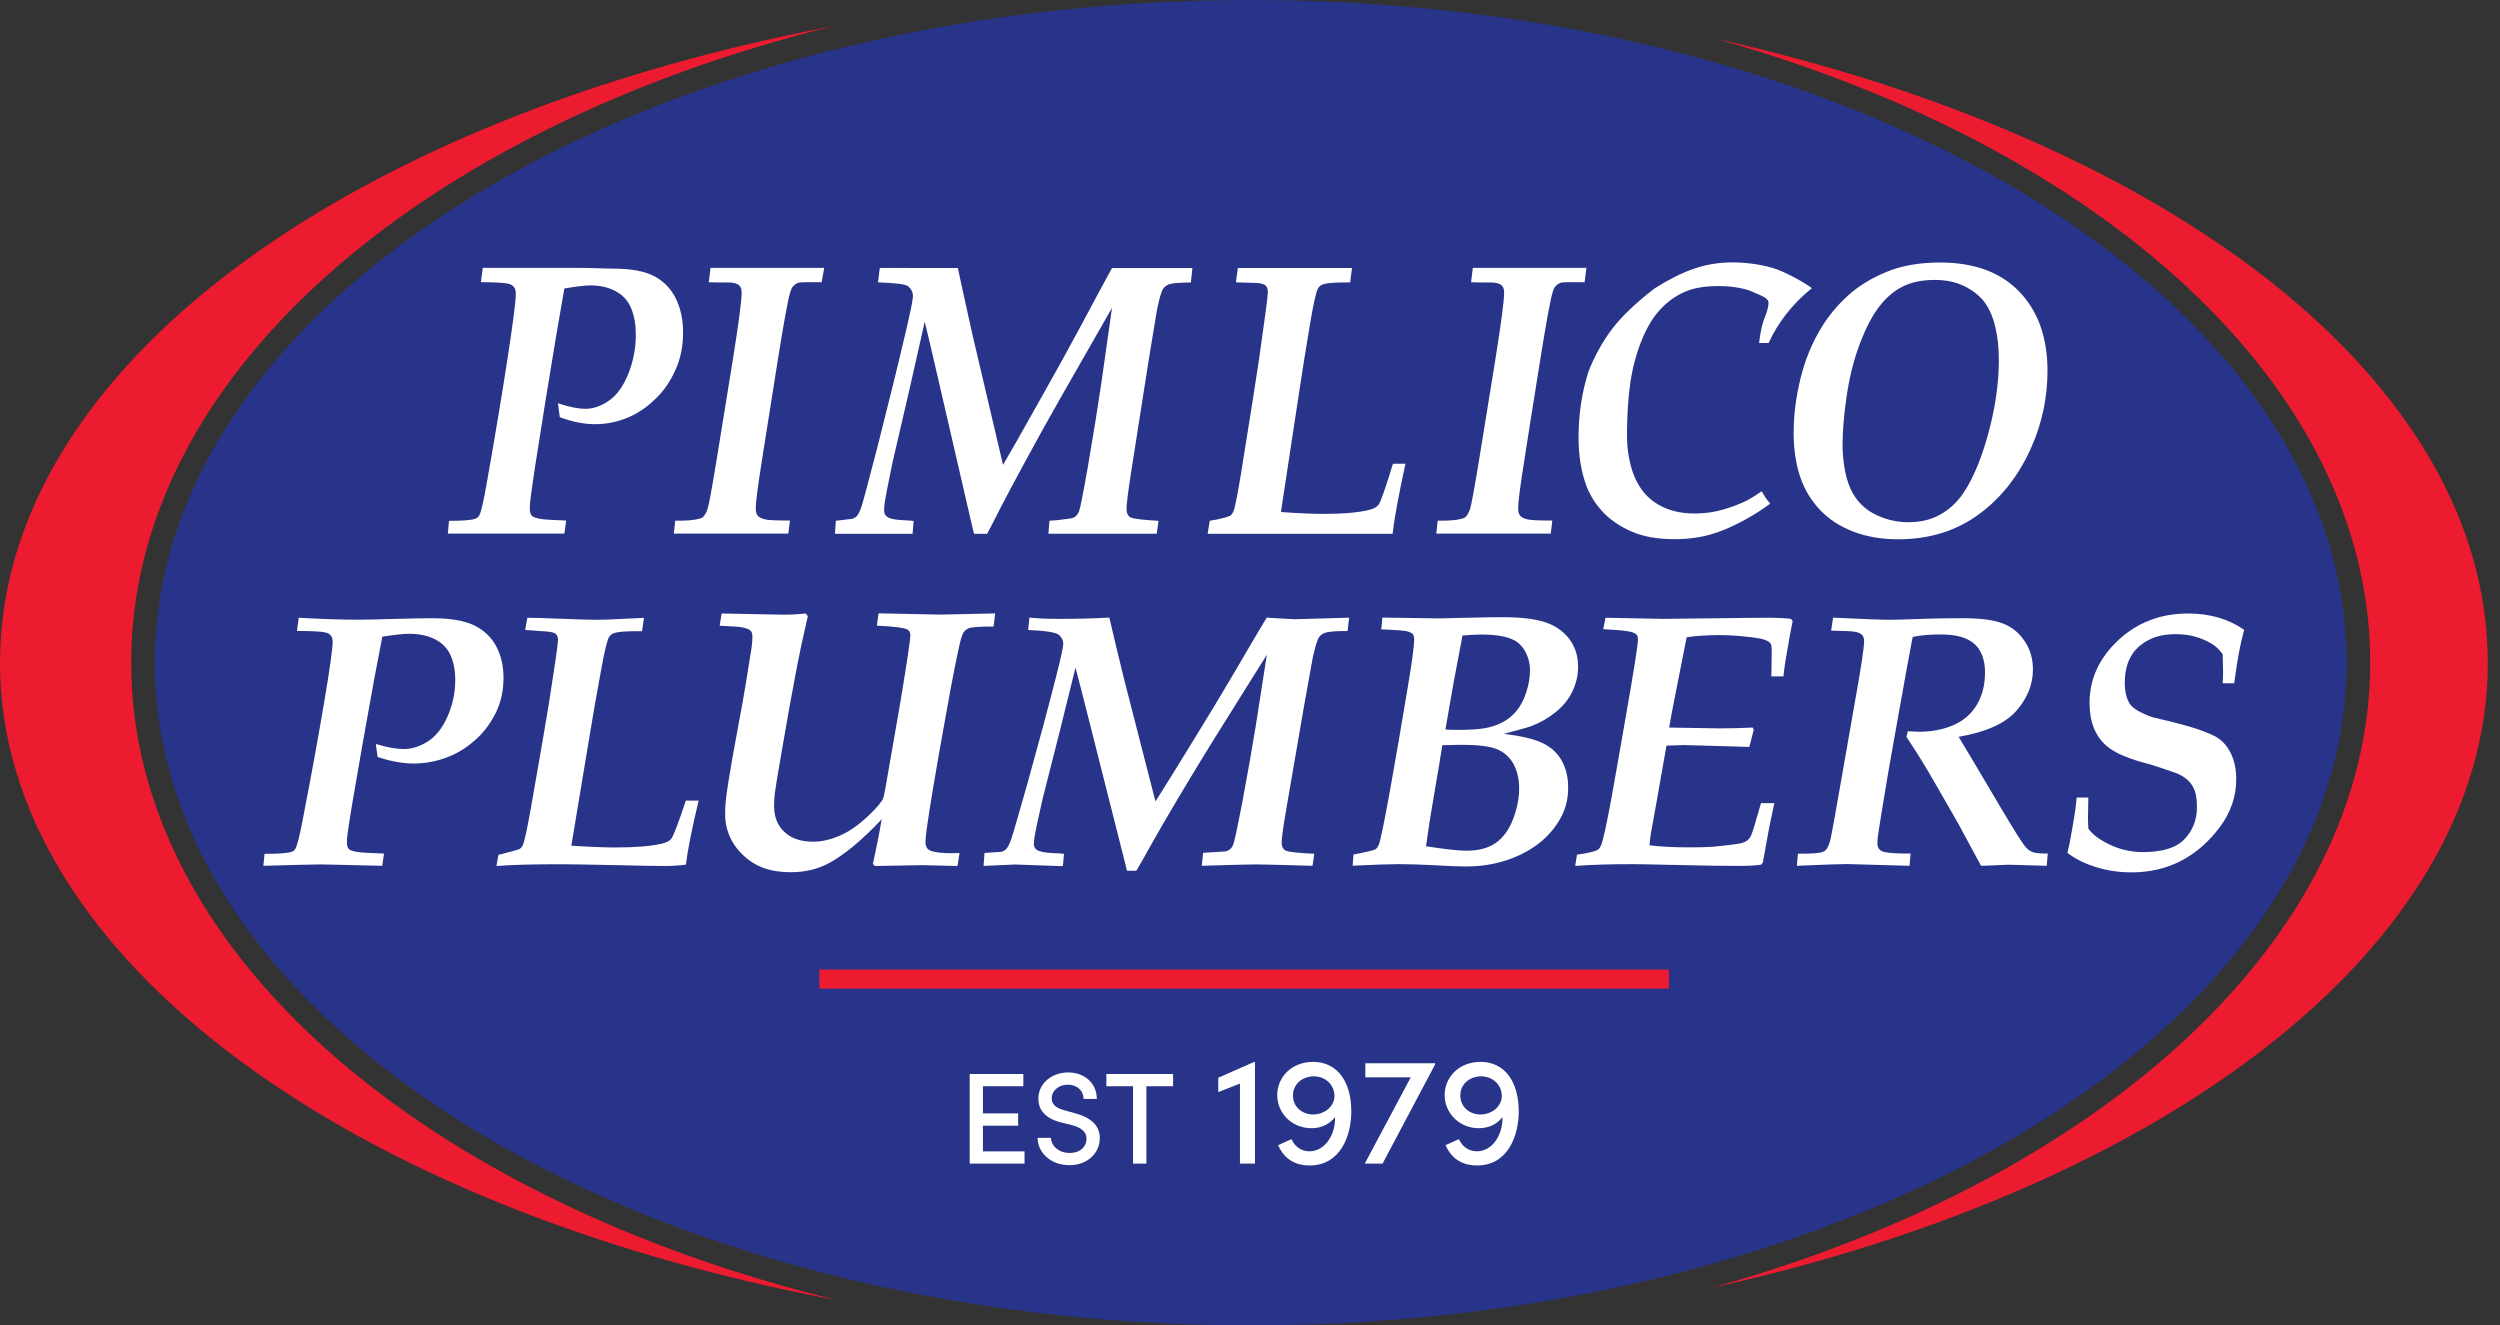 <svg width="166" height="88" viewBox="0 0 166 88" fill="none" xmlns="http://www.w3.org/2000/svg">
<rect x="0" y="0" width="166" height="88" fill="#333333" stroke="none"/>
<g clip-path="url(#clip0_1506_11427)">
<path d="M155.814 44.003C155.814 19.737 123.168 0 83.047 0C42.927 0 10.281 19.737 10.281 44.003C10.281 68.269 42.921 88.006 83.047 88.006C123.174 88.006 155.814 68.269 155.814 44.003Z" fill="#28348A"/>
<path d="M114.006 2.59C139.576 9.801 157.382 25.644 157.382 44.003C157.382 62.362 139.423 78.34 113.668 85.508C143.877 78.851 165.189 62.787 165.189 44.015C165.189 25.244 144.037 9.29 114.006 2.59Z" fill="#ED1B2F"/>
<path d="M8.712 44.003C8.712 24.9 27.994 8.515 55.244 1.754C23.072 7.875 0 24.475 0 44.016C0 63.556 23.25 80.279 55.613 86.339C28.166 79.633 8.712 63.187 8.712 44.003Z" fill="#ED1B2F"/>
<path d="M117.317 33.156C117.428 33.31 117.539 33.445 117.539 33.445C116.918 33.901 116.395 34.233 115.644 34.633C114.893 35.026 114.235 35.303 113.669 35.463C112.906 35.691 112.088 35.802 111.202 35.802C110.057 35.802 109.085 35.63 108.298 35.279C107.504 34.928 106.858 34.473 106.354 33.913C105.849 33.347 105.486 32.732 105.265 32.061C104.963 31.163 104.815 30.154 104.815 29.046C104.815 27.508 105.037 26.038 105.486 24.635C105.917 23.57 106.446 22.623 107.073 21.805C107.701 20.986 108.636 20.094 109.879 19.141C110.783 18.568 111.639 18.138 112.445 17.855C113.251 17.572 114.1 17.424 114.998 17.424C115.945 17.424 116.844 17.547 117.693 17.787C118.542 18.033 119.932 18.833 120.308 19.134C118.954 20.224 118.025 21.485 117.434 22.777H116.807C116.807 22.777 116.899 21.719 117.213 20.986C117.44 20.451 117.434 20.082 117.434 20.082C117.434 20.082 117.434 19.965 117.299 19.842C117.108 19.67 116.708 19.522 116.173 19.294C115.558 19.091 114.863 18.993 114.087 18.993C113.195 18.993 112.451 19.122 111.848 19.387C111.251 19.651 110.71 20.039 110.23 20.562C109.75 21.079 109.338 21.762 108.999 22.617C108.655 23.472 108.409 24.389 108.261 25.367C108.113 26.345 108.033 27.514 108.033 28.88C108.033 29.92 108.199 30.849 108.532 31.655C108.87 32.461 109.381 33.07 110.07 33.482C110.759 33.895 111.577 34.097 112.525 34.097C113.177 34.097 113.81 34.011 114.426 33.833C115.041 33.654 115.582 33.445 116.05 33.205C116.198 33.132 116.714 32.812 116.979 32.621C116.979 32.621 117.201 33.008 117.311 33.162" fill="white"/>
<path d="M119.101 28.659C119.101 27.526 119.255 26.339 119.562 25.096C119.87 23.853 120.338 22.727 120.971 21.7C121.439 20.943 122.017 20.254 122.706 19.627C123.395 18.999 124.244 18.476 125.253 18.058C126.262 17.639 127.45 17.43 128.81 17.43C131.086 17.43 132.846 18.076 134.089 19.374C135.331 20.666 135.953 22.42 135.953 24.629C135.953 26.358 135.608 28.031 134.913 29.631C134.088 31.52 132.926 33.021 131.418 34.134C129.911 35.248 128.121 35.808 126.047 35.808C124.946 35.808 123.955 35.642 123.069 35.303C122.183 34.965 121.439 34.485 120.836 33.845C120.239 33.212 119.796 32.467 119.513 31.606C119.23 30.75 119.095 29.766 119.095 28.659M122.343 29.446C122.343 30.117 122.405 30.744 122.522 31.323C122.639 31.901 122.811 32.381 123.032 32.762C123.248 33.144 123.531 33.476 123.875 33.753C124.22 34.03 124.644 34.251 125.149 34.423C125.653 34.59 126.158 34.676 126.675 34.676C127.45 34.676 128.114 34.534 128.662 34.257C129.21 33.981 129.677 33.605 130.071 33.132C130.465 32.658 130.821 32.042 131.154 31.286C131.597 30.283 131.972 29.114 132.273 27.767C132.575 26.419 132.723 25.127 132.723 23.89C132.723 23.109 132.649 22.395 132.495 21.743C132.347 21.097 132.12 20.556 131.812 20.119C131.504 19.688 131.061 19.325 130.489 19.03C129.911 18.735 129.24 18.587 128.465 18.587C127.628 18.587 126.915 18.735 126.33 19.03C125.746 19.325 125.223 19.774 124.761 20.383C124.3 20.986 123.875 21.811 123.481 22.857C123.088 23.903 122.805 25.041 122.62 26.277C122.442 27.514 122.349 28.573 122.349 29.458" fill="white"/>
<path d="M29.735 35.439L29.815 34.584C30.775 34.584 31.366 34.534 31.593 34.43C31.686 34.387 31.759 34.325 31.815 34.239C31.932 34.054 32.098 33.347 32.313 32.123C32.861 29.04 33.316 26.29 33.691 23.872C34.061 21.454 34.251 20.002 34.251 19.516C34.251 19.325 34.214 19.171 34.128 19.061C34.048 18.95 33.913 18.876 33.728 18.833C33.488 18.778 32.892 18.741 31.932 18.735L32.055 17.787H38.207C39.401 17.787 40.072 17.836 40.718 17.836C41.905 17.836 42.822 18.009 43.456 18.347C44.089 18.685 44.563 19.184 44.883 19.836C45.197 20.488 45.357 21.226 45.357 22.063C45.357 22.968 45.197 23.786 44.871 24.518C44.551 25.244 44.139 25.865 43.64 26.37C43.142 26.874 42.613 27.274 42.041 27.564C41.234 27.97 40.385 28.166 39.506 28.166C38.773 28.166 37.998 28.013 37.168 27.699L37.051 26.776C37.777 27.022 38.386 27.145 38.884 27.145C39.383 27.145 39.93 26.961 40.453 26.591C40.976 26.222 41.401 25.625 41.727 24.801C42.053 23.977 42.219 23.121 42.219 22.229C42.219 21.559 42.12 20.974 41.911 20.476C41.708 19.977 41.37 19.602 40.896 19.344C40.422 19.085 39.862 18.95 39.204 18.95C38.866 18.95 38.287 19.018 37.475 19.153C37.192 20.71 36.768 23.22 36.208 26.69C35.648 30.16 35.316 32.332 35.217 33.193C35.193 33.421 35.18 33.618 35.18 33.784C35.18 33.993 35.223 34.147 35.316 34.245C35.402 34.344 35.623 34.417 35.98 34.467C36.165 34.497 36.7 34.534 37.592 34.565L37.475 35.433H33.55C33.101 35.433 31.249 35.433 29.741 35.433" fill="white"/>
<path d="M44.742 35.439L44.834 34.571C45.548 34.59 46.102 34.541 46.483 34.43C46.569 34.405 46.637 34.368 46.693 34.319C46.809 34.202 46.908 34.024 46.988 33.778C47.068 33.532 47.265 32.473 47.572 30.603L48.655 23.921C49.049 21.46 49.246 19.959 49.246 19.418C49.246 19.215 49.197 19.061 49.092 18.956C48.987 18.852 48.791 18.784 48.508 18.759C48.329 18.741 47.855 18.778 47.062 18.741L47.179 17.787H54.728L54.556 18.741C53.682 18.741 53.177 18.716 52.987 18.784C52.87 18.827 52.771 18.895 52.679 18.987C52.593 19.079 52.519 19.233 52.464 19.442C52.322 19.885 52.051 21.38 51.645 23.915C51.122 27.176 50.766 29.428 50.575 30.671C50.316 32.326 50.181 33.359 50.181 33.771C50.181 33.968 50.218 34.116 50.304 34.227C50.384 34.337 50.538 34.417 50.759 34.479C50.981 34.541 51.547 34.565 52.451 34.565L52.347 35.433C50.489 35.433 49.252 35.433 48.692 35.433C48.317 35.433 46.932 35.433 44.748 35.433" fill="white"/>
<path d="M55.44 35.439L55.502 34.578L56.603 34.448C56.72 34.405 56.812 34.35 56.892 34.27C57.003 34.147 57.108 33.919 57.218 33.593C57.323 33.267 57.68 31.926 58.289 29.576C59.04 26.616 59.661 24.1 60.147 22.014C60.461 20.673 60.621 19.885 60.621 19.657C60.621 19.43 60.529 19.215 60.338 19.036C60.147 18.858 59.446 18.796 58.301 18.747L58.418 17.793C58.96 17.781 59.569 17.793 60.393 17.793H63.599C63.968 19.51 64.294 20.974 64.558 22.168L66.601 30.867C67.026 30.154 67.869 28.665 69.136 26.407C70.028 24.838 70.896 23.257 71.745 21.682C72.778 19.738 73.486 18.439 73.837 17.799H79.177L79.072 18.759C78.328 18.759 77.836 18.802 77.608 18.882C77.454 18.944 77.325 19.042 77.227 19.184C77.104 19.375 76.968 19.861 76.814 20.63C76.759 20.931 76.581 22.026 76.273 23.915L75.135 31.169C74.913 32.59 74.802 33.452 74.802 33.765C74.802 34.079 74.901 34.288 75.098 34.368C75.295 34.454 75.904 34.522 76.925 34.584L76.808 35.439C75.855 35.439 73.664 35.439 73.16 35.439C72.655 35.439 71.376 35.439 69.616 35.439L69.684 34.578C69.77 34.578 70.256 34.547 71.129 34.417C71.259 34.393 71.363 34.344 71.443 34.264C71.523 34.19 71.591 34.085 71.646 33.962C71.732 33.735 71.929 32.738 72.237 30.972C72.6 28.856 72.895 27.022 73.123 25.478L73.837 20.445C73.566 20.907 73.277 21.417 72.963 21.971L70.367 26.512C69.597 27.865 68.841 29.225 68.096 30.603C67.352 31.975 66.823 32.972 66.503 33.587C65.894 34.781 65.703 35.168 65.543 35.445H64.675C64.62 35.224 64.411 34.356 63.906 32.141L62.27 25.053C61.815 23.097 61.532 21.866 61.402 21.362L60.399 25.81C59.71 28.788 59.329 30.412 59.267 30.689C58.966 32.129 58.794 33.039 58.738 33.427C58.714 33.605 58.707 33.765 58.707 33.907C58.707 34.085 58.769 34.221 58.904 34.313C59.064 34.442 59.421 34.516 59.963 34.541C60.209 34.547 60.443 34.565 60.664 34.59L60.596 35.445H60.35H57.508H55.447L55.44 35.439Z" fill="white"/>
<path d="M80.186 35.439L80.328 34.577C80.974 34.491 81.62 34.288 81.682 34.245C81.768 34.184 81.835 34.097 81.891 33.981C81.989 33.771 82.168 32.892 82.42 31.347C83.097 27.139 83.49 24.623 83.607 23.81C83.989 21.128 84.186 19.664 84.186 19.411C84.186 19.208 84.143 19.067 84.056 18.974C83.97 18.888 83.792 18.827 83.515 18.79L82.063 18.747L82.192 17.793H86.622C87.004 17.793 87.502 17.793 87.926 17.793H89.772L89.649 18.753H89.397C88.523 18.747 87.969 18.802 87.736 18.931C87.643 18.981 87.563 19.061 87.508 19.171C87.391 19.374 87.225 20.107 87.01 21.374C86.733 23.004 86.468 24.66 86.216 26.351L85.053 33.999C86.222 34.085 87.182 34.122 87.933 34.122C89.231 34.122 90.24 34.03 90.954 33.845C91.237 33.771 91.433 33.654 91.544 33.507C91.692 33.285 92.006 32.387 92.492 30.794H93.322C92.891 32.762 92.59 34.38 92.467 35.445C92.036 35.445 91.593 35.445 91.083 35.445C90.467 35.445 89.557 35.445 88.339 35.445H84.413C82.598 35.445 81.165 35.445 80.186 35.445" fill="white"/>
<path d="M95.371 35.439L95.463 34.571C96.177 34.59 96.731 34.541 97.112 34.43C97.198 34.405 97.266 34.368 97.322 34.319C97.438 34.202 97.537 34.024 97.617 33.778C97.697 33.532 97.894 32.473 98.201 30.603L99.284 23.921C99.678 21.46 99.875 19.959 99.875 19.418C99.875 19.215 99.819 19.061 99.721 18.956C99.616 18.852 99.426 18.784 99.136 18.759C98.958 18.741 98.478 18.778 97.678 18.741L97.795 17.787H105.338L105.215 18.741C104.342 18.741 103.806 18.716 103.609 18.784C103.492 18.827 103.394 18.895 103.302 18.987C103.216 19.079 103.142 19.233 103.086 19.442C102.945 19.885 102.674 21.38 102.268 23.915C101.745 27.176 101.388 29.428 101.198 30.671C100.933 32.326 100.804 33.359 100.804 33.771C100.804 33.968 100.847 34.116 100.927 34.227C101.007 34.337 101.161 34.417 101.382 34.479C101.604 34.541 102.17 34.565 103.074 34.565L102.97 35.433C101.161 35.433 99.881 35.433 99.315 35.433C98.94 35.433 97.568 35.433 95.371 35.433" fill="white"/>
<path d="M17.486 57.496L17.566 56.696C18.55 56.696 19.153 56.647 19.381 56.554C19.473 56.517 19.553 56.456 19.602 56.376C19.719 56.203 19.892 55.545 20.107 54.395C20.667 51.515 21.134 48.944 21.516 46.685C21.897 44.428 22.088 43.074 22.088 42.619C22.088 42.44 22.045 42.299 21.965 42.194C21.885 42.09 21.75 42.022 21.559 41.985C21.313 41.93 20.704 41.899 19.719 41.893L19.836 41.019C21.399 41.105 22.697 41.148 23.737 41.148C24.254 41.148 25.047 41.13 26.112 41.099C27.176 41.068 28.038 41.05 28.696 41.05C29.914 41.05 30.843 41.21 31.495 41.53C32.141 41.85 32.627 42.311 32.953 42.92C33.273 43.529 33.433 44.224 33.433 45C33.433 45.849 33.267 46.612 32.941 47.288C32.609 47.965 32.191 48.544 31.686 49.017C31.181 49.491 30.634 49.866 30.056 50.131C29.231 50.506 28.364 50.697 27.465 50.697C26.721 50.697 25.921 50.549 25.072 50.26L24.955 49.399C25.693 49.627 26.315 49.737 26.826 49.737C27.336 49.737 27.896 49.565 28.425 49.22C28.96 48.876 29.391 48.316 29.73 47.547C30.062 46.778 30.228 45.978 30.228 45.141C30.228 44.514 30.123 43.966 29.914 43.505C29.705 43.043 29.36 42.686 28.881 42.446C28.401 42.2 27.822 42.083 27.152 42.083C26.807 42.083 26.216 42.145 25.386 42.274C25.097 43.726 24.66 46.076 24.088 49.319C23.515 52.561 23.177 54.592 23.073 55.398C23.048 55.607 23.035 55.791 23.035 55.951C23.035 56.148 23.079 56.29 23.171 56.382C23.263 56.474 23.485 56.542 23.848 56.585C24.038 56.616 24.586 56.647 25.497 56.677L25.38 57.489L21.362 57.397C20.931 57.397 19.633 57.428 17.474 57.489" fill="white"/>
<path d="M32.966 57.496L33.095 56.763C33.969 56.542 34.436 56.413 34.498 56.376C34.584 56.32 34.658 56.24 34.707 56.13C34.812 55.933 34.99 55.115 35.248 53.669C35.938 49.737 36.344 47.387 36.461 46.624C36.854 44.12 37.051 42.748 37.051 42.514C37.051 42.323 37.008 42.188 36.922 42.108C36.836 42.022 36.651 41.967 36.368 41.936L34.873 41.831L35.015 41.019C35.464 41.019 36.227 41.044 37.316 41.087C38.405 41.13 39.143 41.154 39.537 41.154C39.955 41.154 40.386 41.142 40.841 41.117L42.761 41.025L42.632 41.911H42.373C41.481 41.905 40.915 41.96 40.675 42.077C40.583 42.127 40.503 42.2 40.441 42.299C40.324 42.489 40.152 43.172 39.937 44.36C39.654 45.88 39.383 47.43 39.124 49.011L37.937 56.154C39.131 56.234 40.109 56.271 40.884 56.271C42.213 56.271 43.241 56.185 43.973 56.013C44.262 55.939 44.465 55.834 44.576 55.693C44.723 55.49 45.049 54.647 45.542 53.158H46.391C45.948 54.998 45.665 56.413 45.542 57.41C45.099 57.471 44.625 57.502 44.102 57.502C43.474 57.502 42.539 57.483 41.296 57.453C38.971 57.403 37.636 57.385 37.291 57.385C35.439 57.385 33.993 57.422 32.966 57.502" fill="white"/>
<path d="M66.079 40.73L65.974 41.603C65.094 41.597 64.54 41.634 64.313 41.72C64.202 41.77 64.11 41.831 64.042 41.911C63.938 42.028 63.845 42.262 63.759 42.619C63.556 43.462 63.248 45 62.849 47.251C62.443 49.497 62.141 51.214 61.944 52.401C61.612 54.413 61.452 55.557 61.452 55.84C61.452 56.062 61.489 56.216 61.556 56.314C61.624 56.413 61.741 56.48 61.895 56.523C62.184 56.609 62.621 56.653 63.205 56.653L63.71 56.64L63.581 57.502C62.104 57.465 61.329 57.446 61.261 57.446L58.08 57.502L57.963 57.36C58.197 56.283 58.394 55.299 58.542 54.401C57.237 55.791 56.056 56.769 54.998 57.336C54.272 57.717 53.447 57.914 52.525 57.914C51.768 57.914 51.109 57.803 50.544 57.575C50.113 57.397 49.725 57.145 49.374 56.812C49.03 56.486 48.759 56.148 48.575 55.791C48.292 55.244 48.15 54.678 48.15 54.093C48.15 53.841 48.156 53.589 48.175 53.336C48.206 52.973 48.267 52.506 48.365 51.921C48.525 50.918 48.728 49.749 48.981 48.414C49.233 47.085 49.411 46.076 49.522 45.393C49.75 44.003 49.879 43.191 49.91 42.963C49.941 42.729 49.959 42.508 49.959 42.299C49.959 42.126 49.934 42.003 49.879 41.929C49.83 41.856 49.737 41.794 49.602 41.745C49.43 41.671 49.165 41.628 48.802 41.603C48.187 41.566 47.849 41.548 47.787 41.548L47.916 40.736C48.089 40.742 48.525 40.754 49.221 40.761L51.989 40.816H52.131C52.518 40.816 52.974 40.791 53.497 40.736L53.638 40.914C53.3 42.397 53.066 43.492 52.931 44.2C52.586 46.009 52.229 47.971 51.872 50.088C51.614 51.571 51.472 52.45 51.442 52.727C51.411 53.004 51.399 53.269 51.399 53.527C51.399 54.247 51.633 54.825 52.094 55.25C52.555 55.68 53.195 55.89 54.001 55.89C54.58 55.89 55.195 55.742 55.841 55.453C56.487 55.164 57.157 54.671 57.853 53.982C58.308 53.527 58.572 53.195 58.653 52.98C58.702 52.844 58.862 51.977 59.132 50.377C59.471 48.445 59.692 47.159 59.803 46.513C60.234 43.904 60.449 42.459 60.449 42.176C60.449 42.003 60.381 41.874 60.252 41.8C60.031 41.683 59.354 41.597 58.228 41.542L58.333 40.73H58.56L62.461 40.81L66.079 40.73Z" fill="white"/>
<path d="M65.31 57.496L65.371 56.634L66.503 56.56C66.62 56.524 66.719 56.468 66.799 56.394C66.909 56.278 67.02 56.062 67.131 55.761C67.242 55.453 67.605 54.204 68.226 52.008C68.995 49.245 69.629 46.889 70.121 44.944C70.441 43.689 70.601 42.957 70.601 42.742C70.601 42.526 70.502 42.33 70.312 42.157C70.121 41.991 69.438 41.88 68.269 41.831L68.355 41.007C68.847 41.062 69.518 41.093 70.361 41.093C71.647 41.093 72.748 41.062 73.659 41.007C74.034 42.613 74.36 43.966 74.637 45.086L76.723 53.214C77.153 52.543 78.021 51.152 79.313 49.042C80.223 47.572 81.109 46.101 81.977 44.624C83.035 42.809 83.749 41.604 84.112 41.007L84.407 41.031C85.336 41.087 85.853 41.118 85.964 41.118L89.581 41.013L89.477 41.899C88.714 41.899 88.216 41.936 87.982 42.016C87.822 42.071 87.693 42.163 87.594 42.299C87.465 42.477 87.33 42.933 87.17 43.652C87.114 43.935 86.93 44.957 86.616 46.723L85.447 53.503C85.219 54.832 85.102 55.638 85.102 55.927C85.102 56.216 85.201 56.413 85.404 56.493C85.607 56.573 86.228 56.641 87.268 56.69L87.151 57.489C85.041 57.428 83.798 57.397 83.429 57.397C82.924 57.397 81.718 57.428 79.799 57.489L79.885 56.628C79.971 56.628 80.457 56.597 81.343 56.536C81.478 56.511 81.583 56.462 81.669 56.394C81.755 56.321 81.823 56.228 81.878 56.111C81.965 55.902 82.161 54.967 82.481 53.318C82.85 51.337 83.152 49.627 83.386 48.181L84.118 43.48C83.841 43.911 83.546 44.385 83.22 44.908L80.568 49.147C79.78 50.414 79.011 51.688 78.248 52.967C77.486 54.253 76.944 55.182 76.624 55.755C76.003 56.868 75.615 57.557 75.455 57.816H74.834C74.778 57.613 74.495 56.474 73.972 54.401L72.299 47.781C71.837 45.953 71.542 44.803 71.413 44.329L70.385 48.488C69.678 51.269 69.296 52.789 69.229 53.047C68.921 54.389 68.743 55.244 68.687 55.607C68.663 55.773 68.65 55.921 68.65 56.056C68.65 56.222 68.718 56.345 68.847 56.431C69.013 56.548 69.376 56.622 69.93 56.647C70.182 56.653 70.422 56.671 70.65 56.696L70.576 57.496L70.398 57.508L67.395 57.403L65.31 57.496Z" fill="white"/>
<path d="M89.815 57.496L89.871 56.739C90.745 56.573 91.237 56.456 91.354 56.376C91.427 56.321 91.489 56.228 91.544 56.105C91.655 55.859 91.895 54.697 92.276 52.598C92.652 50.507 93.052 48.181 93.476 45.628C93.759 43.948 93.901 42.896 93.901 42.471C93.901 42.299 93.87 42.176 93.808 42.102C93.747 42.028 93.599 41.961 93.372 41.905C93.206 41.874 92.867 41.844 92.356 41.819L91.895 41.795H91.717L91.79 41.007L95.513 41.062C95.654 41.062 96.472 41.044 97.961 41.007C98.644 40.989 99.266 40.982 99.826 40.982C100.988 40.982 101.905 41.093 102.576 41.309C103.246 41.524 103.782 41.893 104.182 42.404C104.582 42.92 104.785 43.542 104.785 44.28C104.785 44.846 104.655 45.394 104.403 45.917C104.151 46.446 103.776 46.901 103.283 47.295C102.791 47.689 102.256 47.996 101.678 48.212C101.505 48.279 100.896 48.458 99.85 48.728C100.995 48.864 101.856 49.067 102.422 49.338C102.988 49.608 103.419 50.002 103.702 50.513C103.985 51.029 104.126 51.62 104.126 52.297C104.126 53.066 103.948 53.767 103.585 54.389C103.222 55.01 102.767 55.539 102.219 55.97C101.671 56.401 101.062 56.739 100.404 56.991C99.45 57.354 98.429 57.533 97.34 57.533C96.835 57.533 96.196 57.508 95.408 57.459C94.374 57.404 93.519 57.379 92.855 57.379C92.264 57.379 91.249 57.416 89.815 57.484M94.682 56.191C95.95 56.388 96.842 56.487 97.371 56.487C98.177 56.487 98.829 56.315 99.327 55.964C99.82 55.613 100.201 55.09 100.472 54.383C100.736 53.681 100.872 53.005 100.872 52.365C100.872 51.725 100.736 51.14 100.472 50.685C100.207 50.236 99.832 49.916 99.358 49.731C98.884 49.547 98.109 49.455 97.045 49.455C96.829 49.455 96.411 49.461 95.771 49.479C95.734 49.768 95.5 51.134 95.088 53.577C94.977 54.198 94.842 55.072 94.688 56.191M95.968 48.439C96.269 48.458 96.565 48.464 96.866 48.464C97.598 48.464 98.171 48.427 98.589 48.353C99.007 48.279 99.395 48.15 99.752 47.966C100.109 47.781 100.422 47.535 100.687 47.215C100.952 46.901 101.173 46.489 101.339 45.984C101.505 45.48 101.591 44.988 101.591 44.52C101.591 44.053 101.487 43.653 101.284 43.277C101.081 42.902 100.81 42.638 100.484 42.484C100.01 42.25 99.309 42.133 98.374 42.133C97.974 42.133 97.549 42.158 97.1 42.201L97.045 42.545L96.516 45.338C96.214 47.061 96.036 48.095 95.974 48.446" fill="white"/>
<path d="M104.594 57.496L104.711 56.751C105.48 56.64 105.947 56.53 106.113 56.413C106.181 56.364 106.249 56.271 106.31 56.13C106.452 55.791 106.686 54.715 107.018 52.887C107.172 52.032 107.492 50.248 107.959 47.541C108.494 44.501 108.759 42.816 108.759 42.477C108.759 42.311 108.722 42.194 108.654 42.127C108.55 42.022 108.335 41.948 108.008 41.905C107.805 41.868 107.282 41.819 106.452 41.776L106.606 41.019C108.974 41.068 110.26 41.093 110.457 41.093L114.733 41.044C115.502 41.031 116.437 41.019 117.539 41.019C118.074 41.019 118.529 41.044 118.917 41.093L119.034 41.234C118.942 41.653 118.775 42.545 118.548 43.923C118.492 44.286 118.449 44.612 118.419 44.914H117.619L117.643 43.215C117.643 42.988 117.625 42.84 117.588 42.766C117.551 42.693 117.49 42.637 117.403 42.588C117.274 42.508 117.096 42.446 116.856 42.397C116.616 42.348 116.173 42.293 115.521 42.231C115.121 42.194 114.69 42.17 114.222 42.17C113.349 42.17 112.611 42.219 111.995 42.311L111.171 46.483C111.066 46.993 110.955 47.602 110.832 48.31C112.838 48.347 113.939 48.365 114.143 48.365C114.856 48.365 115.607 48.347 116.382 48.31L116.45 48.451L116.154 49.596C116.007 49.59 115.232 49.565 113.835 49.528L111.786 49.473C111.651 49.473 111.275 49.485 110.654 49.51C110.494 50.42 110.291 51.601 110.033 53.041L109.62 55.336C109.571 55.619 109.54 55.884 109.528 56.124C110.143 56.216 111.06 56.265 112.284 56.265C112.943 56.265 113.46 56.247 113.829 56.216C114.764 56.124 115.33 56.05 115.539 56.007C115.742 55.957 115.902 55.896 116.007 55.816C116.111 55.736 116.204 55.619 116.277 55.465C116.351 55.311 116.573 54.598 116.93 53.33H117.816C117.674 53.983 117.563 54.518 117.477 54.93L117.053 57.274L116.936 57.416C116.56 57.471 116.068 57.496 115.465 57.496C114.339 57.496 113.146 57.477 111.872 57.446C109.756 57.397 108.618 57.379 108.458 57.379C106.944 57.379 105.658 57.416 104.606 57.496" fill="white"/>
<path d="M119.311 57.496L119.384 56.684H119.581C120.32 56.69 120.799 56.653 121.021 56.567C121.113 56.536 121.193 56.487 121.255 56.413C121.366 56.29 121.458 56.068 121.538 55.748C121.618 55.428 121.888 53.94 122.35 51.275L123.094 47.018C123.55 44.495 123.777 43.013 123.777 42.569C123.777 42.403 123.734 42.274 123.654 42.176C123.568 42.077 123.433 42.01 123.236 41.96C123.039 41.917 122.491 41.887 121.587 41.874L121.716 41.013L124.134 41.117C124.749 41.142 125.223 41.154 125.562 41.154C125.74 41.154 126.632 41.13 128.238 41.075C128.952 41.056 129.659 41.05 130.361 41.05C131.493 41.05 132.36 41.161 132.963 41.388C133.566 41.616 134.058 42.004 134.427 42.557C134.803 43.105 134.987 43.739 134.987 44.452C134.987 45.437 134.624 46.347 133.898 47.184C133.172 48.027 131.893 48.605 130.053 48.925C130.471 49.608 131.382 51.146 132.797 53.539C133.701 55.065 134.261 55.958 134.47 56.21C134.618 56.382 134.778 56.505 134.944 56.573C135.11 56.647 135.449 56.677 135.972 56.677L135.904 57.489L133.369 57.416L131.966 57.477C131.874 57.483 131.733 57.489 131.542 57.489L130.022 54.678C129.118 53.09 128.453 51.94 128.029 51.214C127.856 50.919 127.709 50.679 127.592 50.494C127.413 50.193 127.075 49.676 126.589 48.925L126.681 48.55C127.001 48.574 127.247 48.587 127.426 48.587C128.281 48.587 129.05 48.439 129.727 48.138C130.404 47.842 130.92 47.387 131.277 46.772C131.634 46.157 131.806 45.449 131.806 44.643C131.806 43.837 131.573 43.185 131.105 42.76C130.637 42.336 129.893 42.127 128.872 42.127C128.109 42.127 127.487 42.182 127.001 42.293C126.829 43.16 126.435 45.332 125.814 48.821C125.5 50.556 125.211 52.26 124.94 53.933C124.774 54.961 124.688 55.533 124.676 55.65C124.663 55.761 124.657 55.865 124.657 55.964C124.657 56.136 124.694 56.271 124.774 56.376C124.854 56.48 124.983 56.548 125.174 56.585C125.451 56.647 126.011 56.677 126.86 56.677L126.792 57.489L122.621 57.373C122.233 57.373 121.138 57.41 119.323 57.489" fill="white"/>
<path d="M137.282 56.616C137.368 56.283 137.485 55.699 137.626 54.856C137.774 54.013 137.86 53.379 137.891 52.955H138.666L138.642 54.296C138.642 54.462 138.648 54.702 138.666 55.016C138.918 55.391 139.386 55.748 140.081 56.08C140.77 56.413 141.509 56.579 142.296 56.579C143.582 56.579 144.505 56.296 145.053 55.717C145.6 55.145 145.877 54.438 145.877 53.595C145.877 53.176 145.834 52.826 145.742 52.543C145.649 52.26 145.496 52.014 145.28 51.81C145.065 51.614 144.794 51.447 144.468 51.324C144.142 51.201 143.576 51.011 142.776 50.758C141.379 50.408 140.407 49.995 139.866 49.522C139.121 48.87 138.746 47.922 138.746 46.673C138.746 45.092 139.38 43.708 140.641 42.52C141.909 41.333 143.459 40.736 145.305 40.736C146.018 40.736 146.683 40.828 147.304 41.007C147.92 41.185 148.486 41.456 149.009 41.819C148.861 42.391 148.744 42.908 148.658 43.369C148.572 43.831 148.467 44.495 148.35 45.369H147.587C147.606 45.055 147.612 44.778 147.612 44.544C147.612 44.44 147.606 44.071 147.587 43.437C147.415 43.203 147.237 43.018 147.058 42.883C146.775 42.668 146.412 42.489 145.963 42.336C145.514 42.182 145.016 42.108 144.456 42.108C143.748 42.108 143.139 42.243 142.622 42.52C142.105 42.797 141.724 43.16 141.472 43.621C141.219 44.083 141.09 44.655 141.084 45.338C141.09 45.953 141.207 46.421 141.423 46.741C141.644 47.061 142.149 47.356 142.942 47.627C143.964 47.861 144.776 48.07 145.385 48.248C145.994 48.426 146.529 48.623 146.997 48.851C147.464 49.073 147.827 49.442 148.092 49.952C148.356 50.463 148.486 51.06 148.486 51.743C148.486 52.881 148.123 53.939 147.403 54.911C146.677 55.883 145.828 56.634 144.837 57.151C143.853 57.668 142.745 57.926 141.521 57.926C140.709 57.926 139.934 57.809 139.189 57.581C138.445 57.354 137.805 57.034 137.27 56.628" fill="white"/>
<path d="M110.82 64.38H54.407V65.642H110.82V64.38Z" fill="#ED1B2F"/>
<path d="M65.266 76.452H68.029V77.264H64.387V71.314H67.949V72.126H65.266V73.929H67.605V74.747H65.266V76.452Z" fill="white"/>
<path d="M68.904 75.553H69.783C69.802 76.064 70.276 76.556 71.02 76.556C71.764 76.556 72.146 76.107 72.146 75.615C72.146 75.086 71.672 74.84 71.186 74.71L70.423 74.52C69.156 74.2 68.947 73.449 68.947 72.957C68.947 71.911 69.87 71.21 70.922 71.21C71.974 71.21 72.829 71.886 72.829 72.969H71.949C71.949 72.409 71.506 72.022 70.897 72.022C70.337 72.022 69.833 72.391 69.833 72.939C69.833 73.129 69.894 73.517 70.645 73.714L71.395 73.923C72.398 74.194 73.026 74.698 73.026 75.572C73.026 76.562 72.214 77.368 71.014 77.368C69.746 77.368 68.897 76.513 68.897 75.553" fill="white"/>
<path d="M77.892 71.314V72.126H76.12V77.264H75.234V72.126H73.462V71.314H77.892Z" fill="white"/>
<path d="M83.281 70.508H83.33V77.264H82.333V71.948L80.894 72.514V71.56L83.281 70.508Z" fill="white"/>
<path d="M89.73 73.751C89.73 75.412 89.016 77.387 86.955 77.387C86.167 77.387 85.324 77.091 84.869 76.039L85.755 75.639C86.02 76.224 86.487 76.445 86.961 76.445C87.933 76.445 88.678 75.412 88.647 74.169C88.333 74.606 87.767 74.913 87.096 74.913C85.731 74.913 84.808 73.874 84.808 72.711C84.808 71.548 85.737 70.508 87.195 70.508C88.825 70.508 89.724 71.874 89.724 73.757M88.61 72.785C88.61 72.04 88.025 71.48 87.25 71.468C86.444 71.468 85.853 72.01 85.853 72.736C85.853 73.462 86.407 73.972 87.152 74.003C87.958 74.003 88.579 73.492 88.61 72.791" fill="white"/>
<path d="M90.658 70.601H95.291V70.681L91.802 77.264H90.621L93.673 71.536H90.658V70.601Z" fill="white"/>
<path d="M100.847 73.751C100.847 75.412 100.133 77.387 98.072 77.387C97.284 77.387 96.442 77.091 95.986 76.039L96.872 75.639C97.137 76.224 97.605 76.445 98.078 76.445C99.05 76.445 99.795 75.412 99.764 74.169C99.45 74.606 98.884 74.913 98.214 74.913C96.848 74.913 95.925 73.874 95.925 72.711C95.925 71.548 96.854 70.508 98.312 70.508C99.942 70.508 100.841 71.874 100.841 73.757M99.721 72.785C99.721 72.04 99.136 71.48 98.361 71.468C97.555 71.468 96.965 72.01 96.965 72.736C96.965 73.462 97.518 73.972 98.263 74.003C99.069 74.003 99.69 73.492 99.721 72.791" fill="white"/>
</g>
<defs>
<clipPath id="clip0_1506_11427">
<rect width="165.184" height="88" fill="white"/>
</clipPath>
</defs>
</svg>
